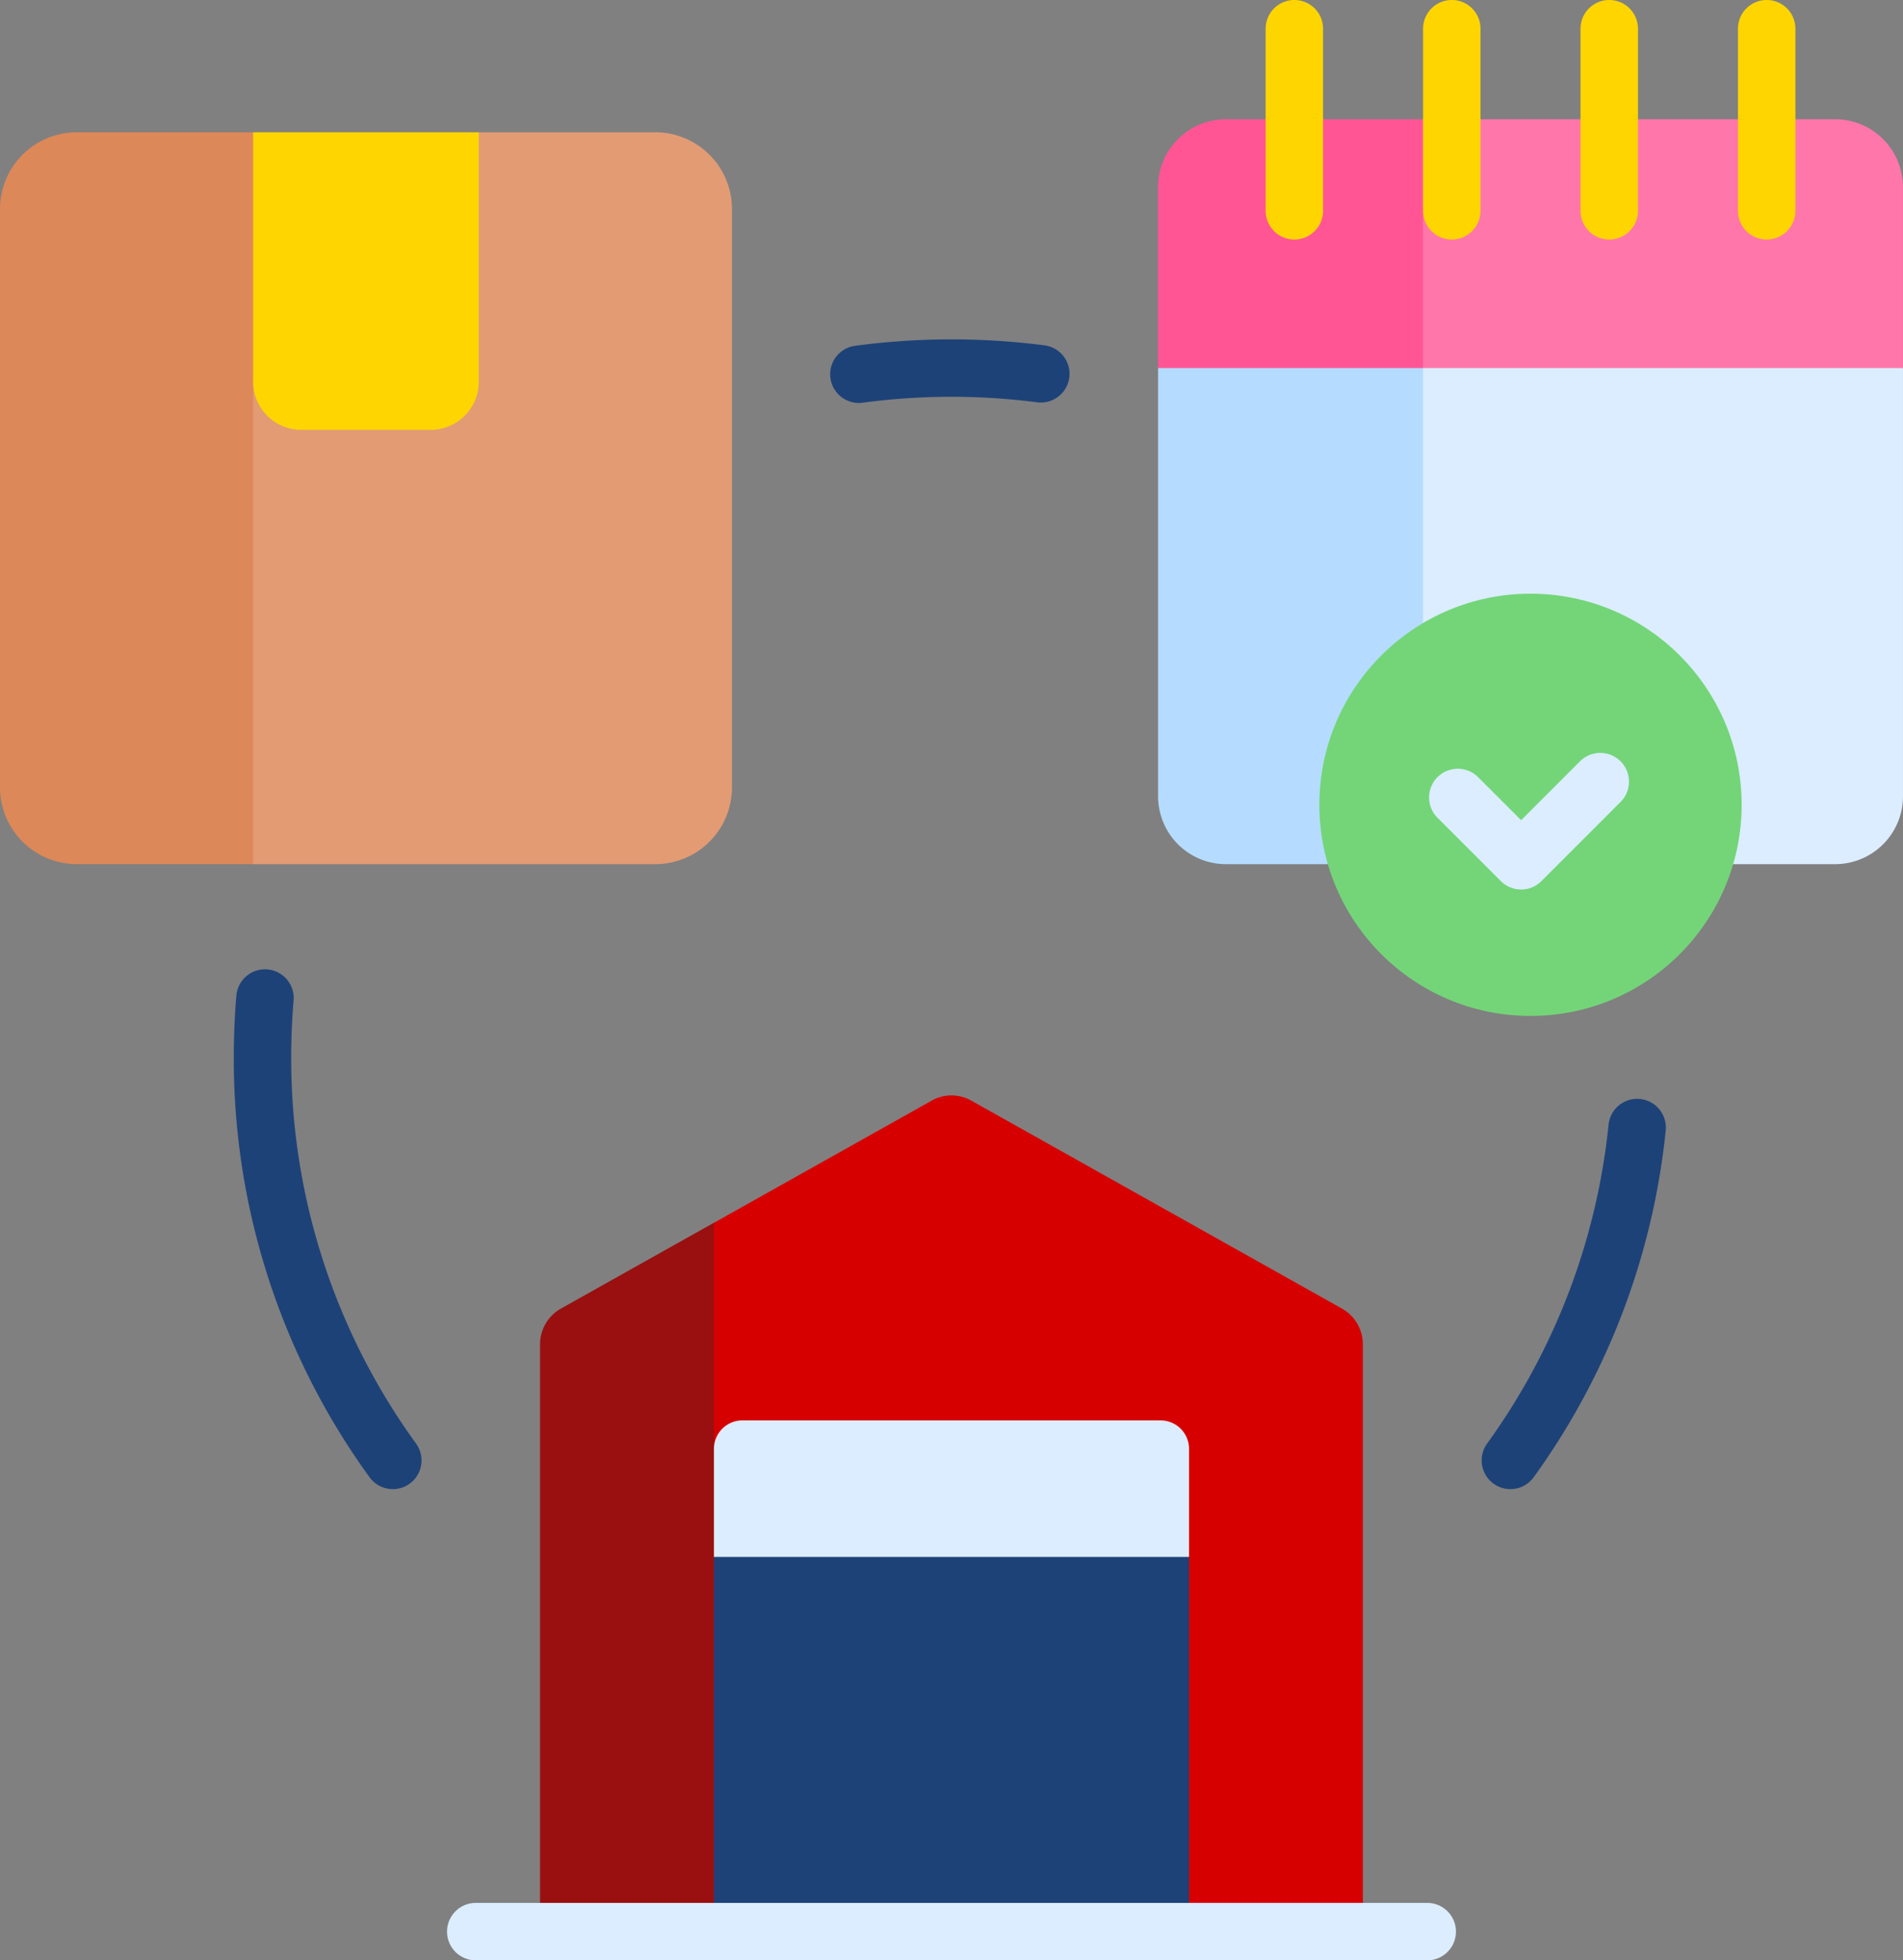<?xml version="1.0" encoding="UTF-8"?>
<svg xmlns="http://www.w3.org/2000/svg" id="Group_5692" data-name="Group 5692" width="64.943" height="66.903" viewBox="0 0 64.943 66.903">
  <rect x="0" y="0" width="64.943" height="66.903" fill="#808080" stroke="none"/>
  <path id="Path_11842" data-name="Path 11842" d="M16.139,34.543H10.12a2.62,2.62,0,0,0-2.62,2.62V56.9a2.62,2.62,0,0,0,2.62,2.62h6.02l2.539-2.571V36.264Z" transform="translate(-7.5 -30.029)" fill="#dd8858"></path>
  <path id="Path_11843" data-name="Path 11843" d="M87.335,34.543h-6.02l-6.2,5.08-1.5,3.434V59.522h13.72a2.619,2.619,0,0,0,2.62-2.62V37.163A2.619,2.619,0,0,0,87.335,34.543Z" transform="translate(-64.976 -30.029)" fill="#e39b74"></path>
  <path id="Path_11844" data-name="Path 11844" d="M154.5,319.365l-5.22,2.929a1.4,1.4,0,0,0-.71,1.217v20.045h5.93l2.1-2.52V321.37Z" transform="translate(-130.14 -277.633)" fill="#9a1010"></path>
  <path id="Path_11845" data-name="Path 11845" d="M311.4,88.628l-1.456.979v14.617a2.315,2.315,0,0,0,2.315,2.315h6.725l1.582-3.8V88.628Z" transform="translate(-270.422 -77.047)" fill="#b5dcff"></path>
  <path id="Path_11846" data-name="Path 11846" d="M393.423,82.045H381.445l-2.322,1.839v16.932H393.19a2.315,2.315,0,0,0,2.315-2.315V83.884Z" transform="translate(-330.563 -71.324)" fill="#dbedff"></path>
  <path id="Path_11847" data-name="Path 11847" d="M73.616,34.543v8.515A1.646,1.646,0,0,0,75.262,44.7H79.67a1.646,1.646,0,0,0,1.646-1.646V34.543Z" transform="translate(-64.977 -30.029)" fill="#ffd500"></path>
  <path id="Path_11848" data-name="Path 11848" d="M215.389,293.371l-12.653-7.1a1.376,1.376,0,0,0-1.348,0l-7.433,4.171v24.191H216.1V294.588A1.394,1.394,0,0,0,215.389,293.371Z" transform="translate(-169.591 -248.71)" fill="#d70000"></path>
  <circle id="Ellipse_1" data-name="Ellipse 1" cx="7.205" cy="7.205" r="7.205" transform="translate(45.026 20.262)" fill="#73d578"></circle>
  <path id="Path_11849" data-name="Path 11849" d="M318.982,31.148h-6.725a2.315,2.315,0,0,0-2.315,2.315v6.175h9.04l1.32-1.665V32.441Z" transform="translate(-270.422 -27.078)" fill="#ff5595"></path>
  <path id="Path_11850" data-name="Path 11850" d="M393.19,31.148H379.123v8.49h16.382V33.463A2.315,2.315,0,0,0,393.19,31.148Z" transform="translate(-330.563 -27.078)" fill="#ff76aa"></path>
  <path id="Path_11851" data-name="Path 11851" d="M89.865,90.8a.98.98,0,0,1-.129-1.951,24.8,24.8,0,0,1,6.466-.016.98.98,0,0,1-.252,1.944A22.833,22.833,0,0,0,90,90.79,1.007,1.007,0,0,1,89.865,90.8ZM112.1,127.868a.98.98,0,0,1-.793-1.554,22.477,22.477,0,0,0,4.145-10.885.98.98,0,1,1,1.95.2,24.438,24.438,0,0,1-4.507,11.836A.979.979,0,0,1,112.1,127.868Zm-38.137,0a.979.979,0,0,1-.795-.406,24.32,24.32,0,0,1-4.633-14.338c0-.7.03-1.4.088-2.092a.98.98,0,1,1,1.953.165q-.081.961-.081,1.927a22.372,22.372,0,0,0,4.261,13.19.98.98,0,0,1-.793,1.555Z" transform="translate(-60.557 -77.047)" fill="#1d4278"></path>
  <path id="Path_11852" data-name="Path 11852" d="M339.017,8.175a.98.98,0,0,1-.98-.98V.98a.98.98,0,1,1,1.96,0V7.195a.98.98,0,0,1-.98.98Zm5.373,0a.98.98,0,0,1-.98-.98V.98a.98.98,0,1,1,1.96,0V7.195a.98.98,0,0,1-.98.98Zm5.373,0a.98.98,0,0,1-.98-.98V.98a.98.98,0,1,1,1.96,0V7.195a.98.98,0,0,1-.98.98Zm5.373,0a.98.98,0,0,1-.98-.98V.98a.98.98,0,1,1,1.96,0V7.195a.98.98,0,0,1-.98.98Z" transform="translate(-294.845)" fill="#ffd500"></path>
  <path id="Path_11853" data-name="Path 11853" d="M383.869,201.308a.977.977,0,0,1-.693-.287l-2.161-2.161a.98.98,0,1,1,1.386-1.386l1.468,1.468,2.008-2.008a.98.98,0,0,1,1.386,1.386l-2.7,2.7A.977.977,0,0,1,383.869,201.308Z" transform="translate(-331.958 -170.951)" fill="#dbedff"></path>
  <path id="Path_11854" data-name="Path 11854" d="M210.17,396.777l-2.088-1.482H196.256l-2.3,1.482v12.787H210.17V396.777Z" transform="translate(-169.592 -343.641)" fill="#1d4278"></path>
  <path id="Path_11855" data-name="Path 11855" d="M157.7,389.4H125.229a.98.98,0,0,1,0-1.96H157.7a.98.98,0,1,1,0,1.96Zm-9.1-18.428H134.33a.973.973,0,0,0-.973.973v3.688h16.214v-3.688a.973.973,0,0,0-.973-.973Z" transform="translate(-108.993 -322.497)" fill="#dbedff"></path>
</svg>
